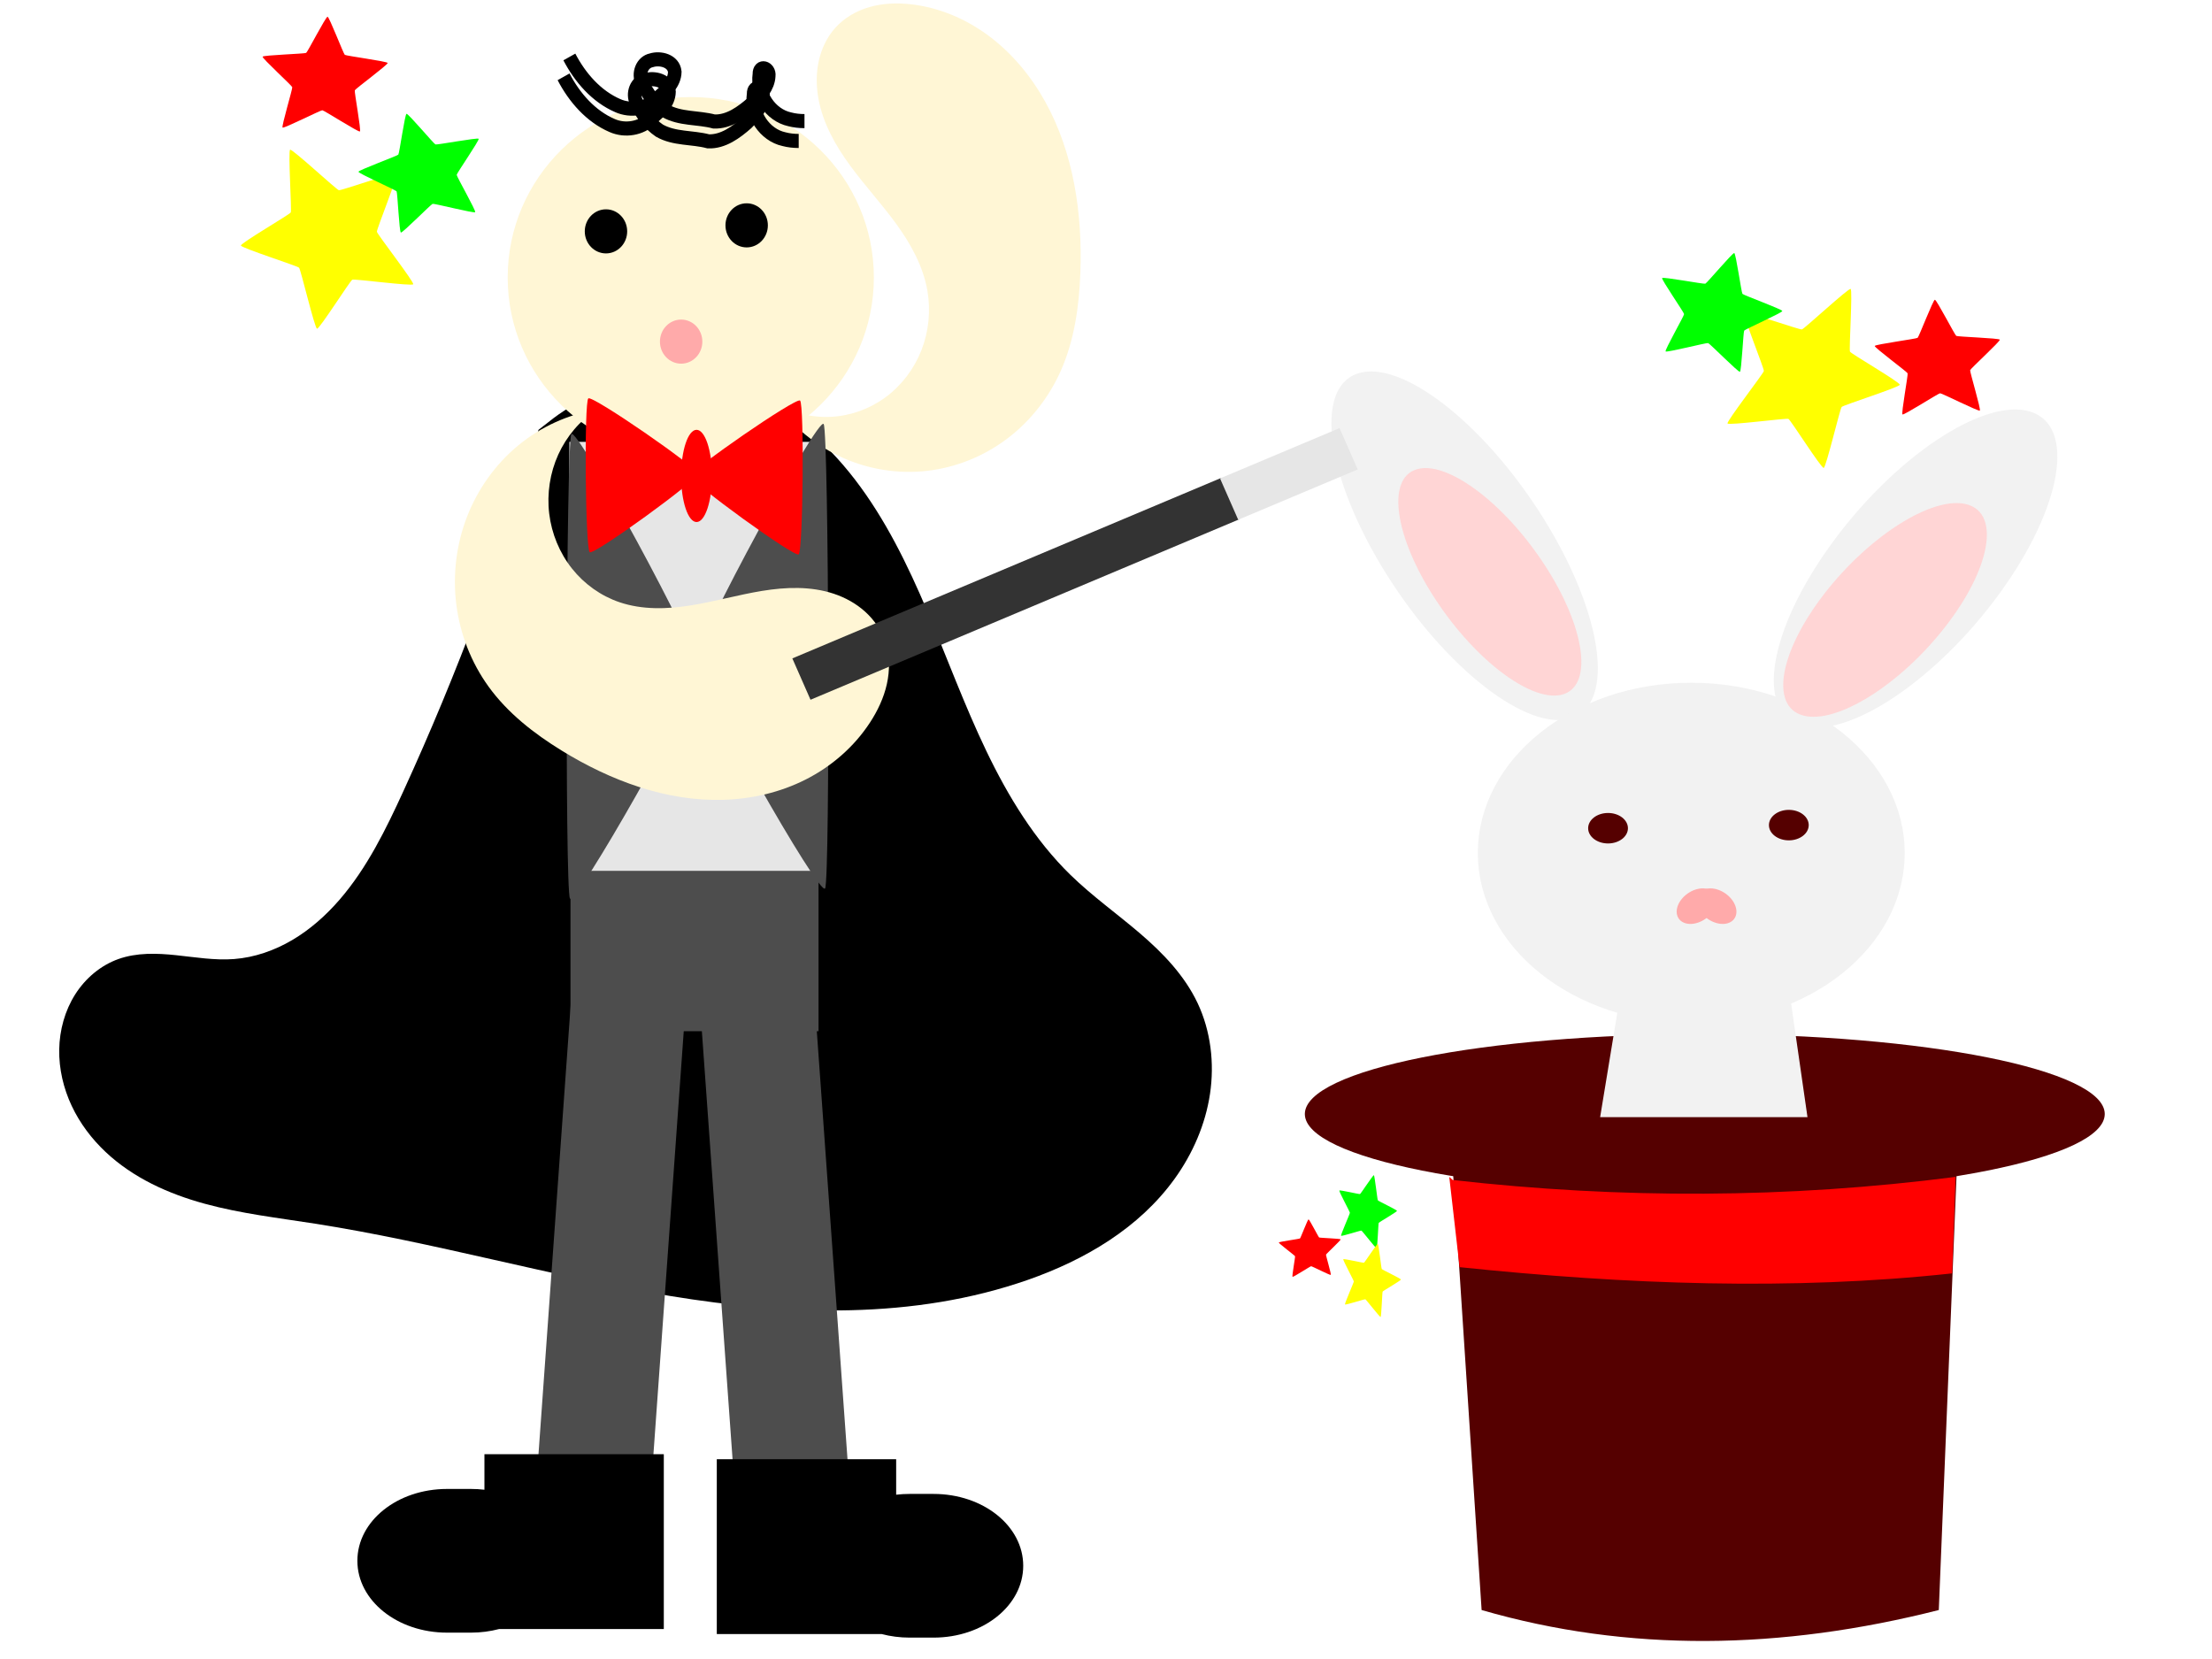 <?xml version="1.0" encoding="UTF-8" standalone="no"?>
<!-- Created with Inkscape (http://www.inkscape.org/) -->
<svg
    xmlns:inkscape="http://www.inkscape.org/namespaces/inkscape"
    xmlns:rdf="http://www.w3.org/1999/02/22-rdf-syntax-ns#"
    xmlns="http://www.w3.org/2000/svg"
    xmlns:xlink="http://www.w3.org/1999/xlink"
    xmlns:ns1="http://sozi.baierouge.fr"
    xmlns:cc="http://creativecommons.org/ns#"
    xmlns:dc="http://purl.org/dc/elements/1.1/"
    xmlns:sodipodi="http://sodipodi.sourceforge.net/DTD/sodipodi-0.dtd"
    id="svg2"
    sodipodi:docname="rabbit in hat.svg"
    inkscape:export-filename="C:\Users\user\Desktop\magician.png"
    viewBox="0 0 800 600"
    inkscape:export-xdpi="56.889999"
    version="1.1"
    inkscape:export-ydpi="56.889999"
    inkscape:version="0.48.4 r9939"
  >
  <sodipodi:namedview
      id="base"
      bordercolor="#666666"
      inkscape:pageshadow="2"
      inkscape:guide-bbox="true"
      pagecolor="#ffffff"
      inkscape:window-height="581"
      inkscape:window-maximized="1"
      inkscape:zoom="0.5"
      inkscape:window-x="58"
      showgrid="false"
      borderopacity="1.0"
      inkscape:current-layer="layer1"
      inkscape:cx="591.58299"
      inkscape:cy="359.48005"
      showguides="true"
      inkscape:window-y="-4"
      inkscape:window-width="962"
      inkscape:pageopacity="0.0"
      inkscape:document-units="px"
    >
    <inkscape:grid
        id="grid7864"
        enabled="true"
        visible="true"
        snapvisiblegridlinesonly="true"
        type="xygrid"
        empspacing="5"
    />
  </sodipodi:namedview
  >
  <g
      id="layer1"
      inkscape:label="Layer 1"
      inkscape:groupmode="layer"
      transform="translate(0 -452.36)"
    >
    <g
        id="g7948"
        inkscape:export-ydpi="60.77"
        inkscape:export-xdpi="60.77"
        inkscape:export-filename="C:\Users\user\Desktop\magician.png"
        transform="matrix(.436 0 0 .394 417.01 599.69)"
      >
      <path
          id="rect7933"
          d="m245.71 649.51h422.86l-16.78 454.45c-130.75 36.711-257.43 39.017-379.23 0z"
          sodipodi:nodetypes="ccccc"
          style="color:#000000;stroke-width:0;fill:#550000"
          inkscape:connector-curvature="0"
      />
      <path
          id="path7799-9"
          sodipodi:rx="260"
          sodipodi:ry="71.428574"
          style="color:#000000;stroke-width:0;fill:#550000"
          sodipodi:type="arc"
          d="m700 598.08c0 39.449-116.41 71.429-260 71.429s-260-31.98-260-71.429 116.41-71.429 260-71.429 260 31.98 260 71.429z"
          transform="matrix(1.276 0 0 1.028 -103.75 33.825)"
          sodipodi:cy="598.07648"
          sodipodi:cx="440"
      />
      <path
          id="path7942"
          d="m254.29 789.22c138.53 15.955 275.36 21.663 408.57 5.714l2.857-88.571c-139.05 19.883-278.1 20.306-417.14 2.857l-2.857-2.857"
          sodipodi:nodetypes="ccccc"
          style="stroke-width:0;fill:#ff0000"
          inkscape:connector-curvature="0"
      />
    </g
    >
    <path
        id="path7661"
        style="stroke:#000000;stroke-width:3;fill:none"
        inkscape:connector-curvature="0"
        d="m-737.14 1092.4c64.47-21.313 122.34 51.942 171.43 2.857"
    />
    <path
        id="path7661-2"
        style="stroke:#000000;stroke-width:3;fill:none"
        inkscape:connector-curvature="0"
        d="m-741.23 1127.1c61.159-29.498 128.05 35.628 170.35-19.411"
    />
    <path
        id="path7661-2-2"
        style="stroke:#000000;stroke-width:3;fill:none"
        inkscape:connector-curvature="0"
        d="m-745.64 1104.8c63.029-25.256 125.32 44.283 171.28-7.741"
    />
    <path
        id="path7893"
        sodipodi:rx="205.71428"
        sodipodi:ry="218.57143"
        style="color:#000000;stroke-width:0;fill:#550000"
        sodipodi:type="arc"
        d="m285.71 982.36c0 120.71-92.101 218.57-205.71 218.57s-205.71-97.858-205.71-218.57c0-1.371 0.012-2.743 0.036-4.114"
        sodipodi:open="true"
        transform="matrix(0 .458 -.5 0 -85.626 -461.36)"
        sodipodi:cy="982.36218"
        sodipodi:cx="80"
        sodipodi:end="3.160414"
        sodipodi:start="0"
    />
    <path
        id="path7893-9-5"
        sodipodi:nodetypes="cssc"
        style="color:#000000;stroke-width:0;fill:#550000"
        inkscape:connector-curvature="0"
        d="m-371.01-373.2c-68.942 0-134.62 9.145-134.62-37.689s65.679-131.91 134.62-131.91c0.783 0 1.566 0.005 2.349 0.015"
    />
    <g
        id="g8010"
        inkscape:export-ydpi="60.77"
        inkscape:export-xdpi="60.77"
        inkscape:export-filename="C:\Users\user\Desktop\magician.png"
        transform="matrix(.436 0 0 .394 648.47 674.22)"
      >
      <g
          id="g7787"
          transform="matrix(1 0 0 .895 354 -535.24)"
        >
        <path
            id="path6534"
            sodipodi:rx="44.285713"
            sodipodi:ry="97.14286"
            style="color:#000000;stroke-width:0;fill:#f2f2f2"
            sodipodi:type="arc"
            d="m-660 506.65c0 53.651-19.827 97.143-44.286 97.143-24.458 0-44.286-43.492-44.286-97.143s19.827-97.143 44.286-97.143c24.458 0 44.286 43.492 44.286 97.143z"
            transform="matrix(1.476 -.636 .917 1.817 -51.474 -839.91)"
            sodipodi:cy="506.64789"
            sodipodi:cx="-704.28571"
        />
        <path
            id="path6534-1"
            sodipodi:rx="44.285713"
            sodipodi:ry="97.14286"
            style="color:#000000;stroke-width:0;fill:#f2f2f2"
            sodipodi:type="arc"
            d="m-660 506.65c0 53.651-19.827 97.143-44.286 97.143-24.458 0-44.286-43.492-44.286-97.143s19.827-97.143 44.286-97.143c24.458 0 44.286 43.492 44.286 97.143z"
            transform="matrix(-1.571 -.58 -.976 1.658 -864.28 -696.53)"
            sodipodi:cy="506.64789"
            sodipodi:cx="-704.28571"
        />
        <path
            id="path7322"
            sodipodi:rx="90"
            sodipodi:ry="88.571426"
            style="color:#000000;stroke-width:0;fill:#f2f2f2"
            sodipodi:type="arc"
            d="m-520 715.22c0 48.917-40.294 88.571-90 88.571s-90-39.655-90-88.571c0-48.917 40.294-88.571 90-88.571s90 39.655 90 88.571z"
            transform="matrix(1.967 0 0 1.972 761.48 -566.66)"
            sodipodi:cy="715.2193"
            sodipodi:cx="-610"
        />
        <path
            id="path6534-7"
            sodipodi:rx="44.285713"
            sodipodi:ry="97.14286"
            style="color:#000000;stroke-width:0;fill:#ffd5d5"
            sodipodi:type="arc"
            d="m-660 506.65c0 53.651-19.827 97.143-44.286 97.143-24.458 0-44.286-43.492-44.286-97.143s19.827-97.143 44.286-97.143c24.458 0 44.286 43.492 44.286 97.143z"
            transform="matrix(1.014 -.415 .63 1.186 -210.54 -327.55)"
            sodipodi:cy="506.64789"
            sodipodi:cx="-704.28571"
        />
        <path
            id="path6534-7-4"
            sodipodi:rx="44.285713"
            sodipodi:ry="97.14286"
            style="color:#000000;stroke-width:0;fill:#ffd5d5"
            sodipodi:type="arc"
            d="m-660 506.65c0 53.651-19.827 97.143-44.286 97.143-24.458 0-44.286-43.492-44.286-97.143s19.827-97.143 44.286-97.143c24.458 0 44.286 43.492 44.286 97.143z"
            transform="matrix(-1.128 -.39 -.701 1.114 -716.93 -244.64)"
            sodipodi:cy="506.64789"
            sodipodi:cx="-704.28571"
        />
        <path
            id="path7360"
            sodipodi:rx="11.428572"
            sodipodi:ry="14.285714"
            style="color:#000000;stroke-width:0;fill:#550000"
            sodipodi:type="arc"
            d="m-642.86 635.22c0 7.89-5.117 14.286-11.429 14.286-6.312 0-11.429-6.396-11.429-14.286 0-7.89 5.117-14.286 11.429-14.286 6.312 0 11.429 6.396 11.429 14.286z"
            transform="matrix(1.444 0 0 1.094 437.35 123.38)"
            sodipodi:cy="635.2193"
            sodipodi:cx="-654.28571"
        />
        <g
            id="g7454"
            transform="matrix(1 0 0 -1 -131.43 2090.4)"
          >
          <path
              id="path7380-4"
              sodipodi:rx="24.285715"
              sodipodi:ry="20"
              style="color:#000000;stroke-width:0;fill:#ffaaaa"
              sodipodi:type="arc"
              d="m-408.57 906.65c0 11.046-10.873 20-24.286 20s-24.286-8.954-24.286-20 10.873-20 24.286-20 24.286 8.954 24.286 20z"
              transform="matrix(.476 .346 .588 -.809 -613.06 2075.4)"
              sodipodi:cy="906.64789"
              sodipodi:cx="-432.85715"
          />
          <path
              id="path7380-4-8"
              sodipodi:rx="24.285715"
              sodipodi:ry="20"
              style="color:#000000;stroke-width:0;fill:#ffaaaa"
              sodipodi:type="arc"
              d="m-408.57 906.65c0 11.046-10.873 20-24.286 20s-24.286-8.954-24.286-20 10.873-20 24.286-20 24.286 8.954 24.286 20z"
              transform="matrix(-.476 .346 -.588 -.809 24.486 2075.4)"
              sodipodi:cy="906.64789"
              sodipodi:cx="-432.85715"
          />
        </g
        >
        <path
            id="path7360-4"
            sodipodi:rx="11.428572"
            sodipodi:ry="14.285714"
            style="color:#000000;stroke-width:0;fill:#550000"
            sodipodi:type="arc"
            d="m-642.86 635.22c0 7.89-5.117 14.286-11.429 14.286-6.312 0-11.429-6.396-11.429-14.286 0-7.89 5.117-14.286 11.429-14.286 6.312 0 11.429 6.396 11.429 14.286z"
            transform="matrix(1.444 0 0 1.094 587.31 120.19)"
            sodipodi:cy="635.2193"
            sodipodi:cx="-654.28571"
        />
      </g
      >
      <path
          id="rect7953"
          d="m-144 354.74h142l14 107.62h-172z"
          sodipodi:nodetypes="ccccc"
          style="fill-rule:evenodd;stroke-width:0;fill:#f2f2f2"
          inkscape:connector-curvature="0"
      />
    </g
    >
    <path
        id="path8024"
        style="color:#000000;stroke-width:0;fill:#ffff00"
        sodipodi:type="star"
        sodipodi:sides="5"
        inkscape:transform-center-x="6.2027136"
        sodipodi:r1="88.204308"
        sodipodi:r2="44.102154"
        inkscape:transform-center-y="-0.055290485"
        inkscape:export-filename="C:\Users\user\Desktop\magician.png"
        sodipodi:arg1="0.99537168"
        sodipodi:arg2="1.6236902"
        transform="matrix(.344 .136 -.152 .363 573.34 450.26)"
        inkscape:randomized="0"
        inkscape:export-xdpi="60.77"
        sodipodi:cy="250.36218"
        sodipodi:cx="346"
        inkscape:export-ydpi="60.77"
        inkscape:rounded="0.04"
        inkscape:flatsided="false"
        d="m394 324.36c-1.966 1.275-47.992-29.836-50.332-29.96-2.34-0.124-51.394 25.953-53.214 24.477-1.82-1.475 13.545-54.863 12.94-57.126-0.605-2.263-40.564-40.858-39.723-43.045 0.841-2.187 56.363-4.071 58.329-5.346 1.966-1.275 26.324-51.205 28.663-51.081 2.34 0.124 21.289 52.347 23.109 53.822 1.82 1.475 56.833 9.212 57.438 11.476 0.605 2.263-43.206 36.423-44.047 38.61-0.841 2.187 8.801 56.898 6.835 58.173z"
    />
    <path
        id="path8024-4"
        style="color:#000000;stroke-width:0;fill:#ff0000"
        sodipodi:type="star"
        sodipodi:sides="5"
        inkscape:transform-center-x="-5.1732259"
        sodipodi:r1="88.204308"
        sodipodi:r2="44.102154"
        inkscape:transform-center-y="-0.57803748"
        inkscape:export-filename="C:\Users\user\Desktop\magician.png"
        sodipodi:arg1="0.99537168"
        sodipodi:arg2="1.6236902"
        transform="matrix(-.27 0 0 .256 794.45 519.22)"
        inkscape:randomized="0"
        inkscape:export-xdpi="60.77"
        sodipodi:cy="250.36218"
        sodipodi:cx="346"
        inkscape:export-ydpi="60.77"
        inkscape:rounded="0.04"
        inkscape:flatsided="false"
        d="m394 324.36c-1.966 1.275-47.992-29.836-50.332-29.96-2.34-0.124-51.394 25.953-53.214 24.477-1.82-1.475 13.545-54.863 12.94-57.126-0.605-2.263-40.564-40.858-39.723-43.045 0.841-2.187 56.363-4.071 58.329-5.346 1.966-1.275 26.324-51.205 28.663-51.081 2.34 0.124 21.289 52.347 23.109 53.822 1.82 1.475 56.833 9.212 57.438 11.476 0.605 2.263-43.206 36.423-44.047 38.61-0.841 2.187 8.801 56.898 6.835 58.173z"
    />
    <path
        id="path8024-4-3"
        style="color:#000000;stroke-width:0;fill:#00ff00"
        sodipodi:type="star"
        sodipodi:sides="5"
        inkscape:transform-center-x="-6.7940182"
        sodipodi:r1="88.204308"
        sodipodi:r2="44.102154"
        inkscape:transform-center-y="2.6576928"
        inkscape:export-filename="C:\Users\user\Desktop\magician.png"
        sodipodi:arg1="0.99537168"
        sodipodi:arg2="1.6236902"
        transform="matrix(-.255 -.084 -.085 .242 730.43 534.06)"
        inkscape:randomized="0"
        inkscape:export-xdpi="60.77"
        sodipodi:cy="250.36218"
        sodipodi:cx="346"
        inkscape:export-ydpi="60.77"
        inkscape:rounded="0.04"
        inkscape:flatsided="false"
        d="m394 324.36c-1.966 1.275-47.992-29.836-50.332-29.96-2.34-0.124-51.394 25.953-53.214 24.477-1.82-1.475 13.545-54.863 12.94-57.126-0.605-2.263-40.564-40.858-39.723-43.045 0.841-2.187 56.363-4.071 58.329-5.346 1.966-1.275 26.324-51.205 28.663-51.081 2.34 0.124 21.289 52.347 23.109 53.822 1.82 1.475 56.833 9.212 57.438 11.476 0.605 2.263-43.206 36.423-44.047 38.61-0.841 2.187 8.801 56.898 6.835 58.173z"
    />
    <g
        id="g8741"
        inkscape:export-ydpi="60.77"
        inkscape:export-xdpi="60.77"
        inkscape:export-filename="C:\Users\user\Desktop\magician.png"
        transform="matrix(.711 0 0 .69 220.48 497.06)"
      >
      <path
          id="path8024-4-3-2"
          sodipodi:r2="44.102154"
          style="color:#000000;stroke-width:0;fill:#00ff00"
          sodipodi:type="star"
          d="m394 324.36c-1.966 1.275-47.992-29.836-50.332-29.96-2.34-0.124-51.394 25.953-53.214 24.477-1.82-1.475 13.545-54.863 12.94-57.126-0.605-2.263-40.564-40.858-39.723-43.045 0.841-2.187 56.363-4.071 58.329-5.346 1.966-1.275 26.324-51.205 28.663-51.081 2.34 0.124 21.289 52.347 23.109 53.822 1.82 1.475 56.833 9.212 57.438 11.476 0.605 2.263-43.206 36.423-44.047 38.61-0.841 2.187 8.801 56.898 6.835 58.173z"
          sodipodi:r1="88.204308"
          inkscape:transform-center-x="-4.5664804"
          inkscape:transform-center-y="2.3696307"
          transform="matrix(-.172 -.075 -.057 .216 458.31 542.43)"
          sodipodi:arg2="1.6236902"
          sodipodi:arg1="0.99537168"
          inkscape:randomized="0"
          sodipodi:cy="250.36218"
          sodipodi:cx="346"
          inkscape:rounded="0.04"
          inkscape:flatsided="false"
          sodipodi:sides="5"
      />
      <path
          id="path8024-4-33"
          sodipodi:r2="44.102154"
          style="color:#000000;stroke-width:0;fill:#ff0000"
          sodipodi:type="star"
          d="m394 324.36c-1.966 1.275-47.992-29.836-50.332-29.96-2.34-0.124-51.394 25.953-53.214 24.477-1.82-1.475 13.545-54.863 12.94-57.126-0.605-2.263-40.564-40.858-39.723-43.045 0.841-2.187 56.363-4.071 58.329-5.346 1.966-1.275 26.324-51.205 28.663-51.081 2.34 0.124 21.289 52.347 23.109 53.822 1.82 1.475 56.833 9.212 57.438 11.476 0.605 2.263-43.206 36.423-44.047 38.61-0.841 2.187 8.801 56.898 6.835 58.173z"
          sodipodi:r1="88.204308"
          inkscape:transform-center-x="-3.6150331"
          inkscape:transform-center-y="-0.41983916"
          transform="matrix(-.188 0 0 .186 421.44 544.15)"
          sodipodi:arg2="1.6236902"
          sodipodi:arg1="0.99537168"
          inkscape:randomized="0"
          sodipodi:cy="250.36218"
          sodipodi:cx="346"
          inkscape:rounded="0.04"
          inkscape:flatsided="false"
          sodipodi:sides="5"
      />
      <path
          id="path8024-4-3-2-1"
          sodipodi:r2="44.102154"
          style="color:#000000;stroke-width:0;fill:#ffff00"
          sodipodi:type="star"
          d="m394 324.36c-1.966 1.275-47.992-29.836-50.332-29.96-2.34-0.124-51.394 25.953-53.214 24.477-1.82-1.475 13.545-54.863 12.94-57.126-0.605-2.263-40.564-40.858-39.723-43.045 0.841-2.187 56.363-4.071 58.329-5.346 1.966-1.275 26.324-51.205 28.663-51.081 2.34 0.124 21.289 52.347 23.109 53.822 1.82 1.475 56.833 9.212 57.438 11.476 0.605 2.263-43.206 36.423-44.047 38.61-0.841 2.187 8.801 56.898 6.835 58.173z"
          sodipodi:r1="88.204308"
          inkscape:transform-center-x="-4.5664804"
          inkscape:transform-center-y="2.3696307"
          transform="matrix(-.172 -.075 -.057 .216 460.31 578.43)"
          sodipodi:arg2="1.6236902"
          sodipodi:arg1="0.99537168"
          inkscape:randomized="0"
          sodipodi:cy="250.36218"
          sodipodi:cx="346"
          inkscape:rounded="0.04"
          inkscape:flatsided="false"
          sodipodi:sides="5"
      />
    </g
    >
    <path
        id="path8391"
        style="stroke:#000000;stroke-width:1px;fill:none"
        d="m-303.31-350.87c-12.767 48.788-14.829 100.35-6 150 5.677 31.924 15.904 63.249 32.359 91.188s39.319 52.422 67.376 68.676c28.057 16.253 61.419 23.943 93.501 19.239 32.082-4.704 62.526-22.293 80.764-49.102 3.866-5.682 7.181-11.732 10-18 4.815-10.706 8.21-22.263 8-34-0.193-10.774-3.458-21.408-8.882-30.719-5.424-9.311-12.965-17.316-21.619-23.736-17.307-12.841-38.655-19.201-59.988-22.259-21.333-3.058-42.97-3.045-64.475-4.448s-43.243-4.315-63.037-12.838c-24.962-10.748-45.953-30.457-58.252-54.693s-15.811-52.814-9.748-79.307"
        inkscape:path-effect="#path-effect8393-8"
        inkscape:connector-curvature="0"
        inkscape:original-d="m -303.3144,-350.87223 c -96.95763,-6.19545 -33.94449,112.74068 -6,150 30.27456,40.36608 228.331452,145.222849 274.000002,129.999999 6.15159,-2.05053 6.78919,-13.18378 10,-18 5.83402,-8.75103 12.52968,-20.410949 8,-33.999999 -10.08788,-30.26365 -181.648042,-69.76536 -218.000002,-94 -92.76436,-61.8429 4.23211,-76.21431 -68,-134 z"
    />
    <g
        id="g8746"
        inkscape:export-ydpi="60.77"
        inkscape:export-xdpi="60.77"
        inkscape:export-filename="C:\Users\user\Desktop\magician.png"
        transform="matrix(.697 0 0 .725 370.41 256.65)"
      >
      <g
          id="g8716"
        >
        <path
            id="path8664"
            style="color:#000000;stroke-width:0;fill:#000000"
            d="m-252 484.36c-18.881 61.607-42.299 121.82-70 180-9.156 19.229-18.949 38.488-33.183 54.329-7.117 7.921-15.324 14.926-24.588 20.177-9.264 5.251-19.609 8.718-30.229 9.494-10.041 0.734-20.08-0.919-30.097-1.927-10.018-1.008-20.377-1.334-29.903 1.927-9.169 3.14-17.104 9.567-22.438 17.659-5.334 8.092-8.1 17.782-8.271 27.472-0.171 9.69 2.206 19.364 6.462 28.072 4.256 8.708 10.36 16.46 17.537 22.973 14.355 13.026 32.705 20.942 51.451 25.872 18.747 4.929 38.09 7.074 57.259 9.953 61.896 9.295 122.41 26.329 184.24 36.068 61.83 9.75 126.44 11.91 185.76-8.06 29.333-9.87 57.668-25.74 76.181-50.55 9.257-12.4 15.861-26.9 18.235-42.19s0.404-31.37-6.416-45.26c-6.807-13.86-18.055-25.05-29.981-34.87-11.926-9.81-24.749-18.56-36.019-29.13-18.491-17.33-32.303-39.1-43.628-61.78-11.326-22.67-20.339-46.42-30.567-69.6-10.228-23.19-21.798-46.03-37.618-65.83-15.817-19.8-36.217-36.54-60.187-44.79-31.766-10.93-68.679-5.547-96 14"
            inkscape:path-effect="#path-effect8666"
            inkscape:connector-curvature="0"
            inkscape:original-d="m -252,484.36218 c -79.40778,-7.31167 -48.0232,136.04639 -70,180 -24.84953,49.69907 -34.7119,73.34238 -88,84 -11.3614,2.27228 -52.15142,-7.84857 -60,0 -34.0482,34.0482 81.77246,119.86348 102,132.00002 101.21255,60.7275 263.92816,91.6431 370,28 51.23973,-30.7439 66.30196,-94.60394 88,-138.00002 0.76882,-1.53764 -47.25417,-32.75695 -66,-64 -49.33603,-82.22671 -71.10255,-242 -172,-242 -30.92179,0 -76.89187,-24.21626 -96,14"
        />
        <path
            id="path8428-8"
            style="color:#000000;stroke-width:0;fill:#fff6d5"
            d="m19.037 454.83c6.975-15.138 9.455-31.984 10.11-48.639 1.159-29.509-3.462-59.925-18.226-85.502-7.383-12.79-17.257-24.21-29.256-32.82s-26.148-14.33-40.839-15.83c-7.016-0.713-14.186-0.458-20.989 1.399-6.803 1.857-13.233 5.375-18.011 10.561-4.238 4.601-7.079 10.414-8.448 16.517-1.369 6.104-1.297 12.489-0.138 18.636 2.318 12.294 8.85 23.411 16.427 33.366 7.577 9.955 16.284 19.01 23.838 28.983 7.554 9.973 14.038 21.125 16.271 33.435 1.799 9.915 0.719 20.336-3.074 29.672-3.794 9.336-10.289 17.556-18.495 23.405-8.206 5.85-18.094 9.31-28.157 9.852-10.063 0.542-20.266-1.835-29.052-6.769 9.031 11.862 21.17 21.336 34.871 27.214 13.701 5.878 28.931 8.148 43.75 6.519s29.193-7.152 41.29-15.866c12.097-8.71 21.889-20.59 28.128-34.13"
            sodipodi:nodetypes="csssscc"
            inkscape:path-effect="#path-effect8430-2"
            inkscape:connector-curvature="0"
            inkscape:original-d="M 19.036613,454.83005 C 29.682734,443.49533 28.560904,419.05671 29.146135,406.19059 32.844553,324.88231 24.08035,269.43478 -59.17374,272.0429 c -8.88966,0.27849 -33.3131,3.86198 -38.99942,11.96013 -42.94982,61.16683 64.16241,76.69624 47.95035,130.93802 -14.43789,48.30584 -61.14741,31.05048 -78.77861,56.15987 -4.2761,101.48797 117.029046,16.99064 148.038033,-16.27087 z"
        />
        <rect
            id="rect8342"
            style="color:#000000;stroke-width:0;fill:#e6e6e6"
            height="216"
            width="132"
            y="490.36"
            x="-236"
        />
        <path
            id="path8190"
            sodipodi:rx="95"
            sodipodi:ry="90"
            style="color:#000000;stroke-width:0;fill:#fff6d5"
            sodipodi:type="arc"
            d="m-78 408.36c0 49.706-42.533 90-95 90s-95-40.294-95-90 42.533-90 95-90 95 40.294 95 90z"
            sodipodi:cy="408.36218"
            sodipodi:cx="-173"
        />
        <path
            id="path8279"
            sodipodi:rx="11"
            sodipodi:ry="11"
            style="color:#000000;stroke-width:0;fill:#000000"
            sodipodi:type="arc"
            d="m-206 385.36c0 6.075-4.925 11-11 11s-11-4.925-11-11 4.925-11 11-11 11 4.925 11 11z"
            sodipodi:cy="385.36218"
            sodipodi:cx="-217"
        />
        <path
            id="path8279-7"
            sodipodi:rx="11"
            sodipodi:ry="11"
            style="color:#000000;stroke-width:0;fill:#000000"
            sodipodi:type="arc"
            d="m-206 385.36c0 6.075-4.925 11-11 11s-11-4.925-11-11 4.925-11 11-11 11 4.925 11 11z"
            transform="translate(73,-3)"
            sodipodi:cy="385.36218"
            sodipodi:cx="-217"
        />
        <path
            id="path8279-7-7"
            sodipodi:rx="11"
            sodipodi:ry="11"
            style="color:#000000;stroke-width:0;fill:#ffaaaa"
            sodipodi:type="arc"
            d="m-206 385.36c0 6.075-4.925 11-11 11s-11-4.925-11-11 4.925-11 11-11 11 4.925 11 11z"
            transform="translate(39,55)"
            sodipodi:cy="385.36218"
            sodipodi:cx="-217"
        />
        <path
            id="path8321"
            style="stroke:#000000;stroke-width:7.031;fill:none"
            inkscape:connector-curvature="0"
            d="m-236 298.36c5.595 10.353 14.13 19.726 25.158 24.293 6.787 2.881 15.005 1.558 20.412-3.509 4.066-3.465 9.004-7.562 9.137-13.356-0.583-5.536-7.573-7.155-12.121-5.774-4.898 0.943-7.049 6.74-4.824 10.981 2.543 5.682 6.764 10.767 11.958 14.197 7.781 4.276 17.004 3.205 25.38 5.364 7.662 0.287 14.43-4.528 20.018-9.269 3.78-3.638 8.067-7.945 8.337-13.501 0.533-4.016-4.984-5.636-4.851-0.839-1.477 10.056 5.733 20.414 15.704 22.507 2.509 0.642 5.105 0.905 7.691 0.905"
        />
        <path
            id="path8321-9"
            style="stroke:#000000;stroke-width:7.031;fill:none"
            inkscape:connector-curvature="0"
            d="m-239 308.26c5.595 10.353 14.13 19.726 25.158 24.293 6.787 2.881 15.005 1.558 20.412-3.509 4.066-3.465 9.004-7.562 9.137-13.356-0.583-5.536-7.573-7.155-12.121-5.774-4.898 0.943-7.049 6.74-4.824 10.981 2.543 5.682 6.764 10.767 11.958 14.197 7.781 4.276 17.004 3.205 25.38 5.364 7.662 0.287 14.43-4.528 20.018-9.269 3.78-3.638 8.067-7.945 8.337-13.501 0.533-4.016-4.984-5.636-4.851-0.839-1.477 10.056 5.733 20.414 15.704 22.507 2.509 0.642 5.105 0.905 7.691 0.905"
        />
        <g
            id="g8712"
            transform="matrix(.809 0 0 .944 -407.82 -226.19)"
          >
          <path
              id="path8692"
              sodipodi:r2="70.830788"
              style="color:#000000;stroke-width:0;fill:#4d4d4d"
              sodipodi:type="star"
              d="m6 808.36c-8.452-4.99-6.201-240.53 2.345-245.35 8.546-4.83 211.41 114.89 211.32 124.71-0.1 9.81-205.21 125.63-213.66 120.64z"
              sodipodi:r1="141.66158"
              inkscape:transform-center-x="-12.483186"
              inkscape:transform-center-y="-0.66964505"
              transform="matrix(.388 0 0 1 210.42 192)"
              sodipodi:arg2="3.1511496"
              sodipodi:arg1="2.103952"
              inkscape:randomized="0"
              sodipodi:cy="686.36218"
              sodipodi:cx="78"
              inkscape:rounded="0.04"
              inkscape:flatsided="true"
              sodipodi:sides="3"
          />
          <path
              id="path8692-3"
              sodipodi:r2="70.830788"
              style="color:#000000;stroke-width:0;fill:#4d4d4d"
              sodipodi:type="star"
              d="m6 808.36c-8.452-4.99-6.201-240.53 2.345-245.35 8.546-4.83 211.41 114.89 211.32 124.71-0.1 9.81-205.21 125.63-213.66 120.64z"
              sodipodi:r1="141.66158"
              inkscape:transform-center-x="12.483187"
              inkscape:transform-center-y="-0.66964505"
              transform="matrix(-.388 0 0 1 378.75 186.67)"
              sodipodi:arg2="3.1511496"
              sodipodi:arg1="2.103952"
              inkscape:randomized="0"
              sodipodi:cy="686.36218"
              sodipodi:cx="78"
              inkscape:rounded="0.04"
              inkscape:flatsided="true"
              sodipodi:sides="3"
          />
        </g
        >
        <path
            id="path8428"
            style="color:#000000;stroke-width:0;fill:#fff6d5"
            d="m-278 612.36c10.008 13.329 23.654 23.513 38 32 25.417 15.037 54.378 25.418 83.897 24.575 14.76-0.422 29.503-3.684 42.776-10.155 13.272-6.471 25.035-16.201 33.327-28.419 3.96-5.835 7.141-12.266 8.739-19.134 1.597-6.868 1.556-14.198-0.739-20.866-2.036-5.915-5.802-11.175-10.522-15.28-4.721-4.104-10.374-7.074-16.334-8.974-11.92-3.8-24.805-3.333-37.165-1.394s-24.464 5.3-36.828 7.21-25.258 2.318-37.151-1.563c-9.58-3.127-18.237-9.027-24.65-16.8-6.413-7.773-10.561-17.393-11.811-27.393-1.25-9.999 0.402-20.345 4.705-29.457 4.303-9.113 11.241-16.962 19.757-22.35-14.728 2.312-28.831 8.495-40.512 17.759-11.681 9.264-20.912 21.589-26.518 35.403-5.606 13.814-7.573 29.087-5.651 43.871s7.729 29.046 16.681 40.967"
            sodipodi:nodetypes="csssscc"
            inkscape:path-effect="#path-effect8430"
            inkscape:connector-curvature="0"
            inkscape:original-d="m -278,612.36218 c 4.91748,14.75243 26.95598,25.37359 38,32 69.79336,41.87602 122.74938,60.50125 160,-14 3.97753,-7.95506 12.42525,-31.14949 8,-40 -33.42475,-66.84949 -97.96875,20.03125 -138,-20 -35.65043,-35.65043 1.72108,-68.55783 -12,-96 -87.2768,-51.96974 -70.54036,94.91331 -56,138 z"
        />
        <g
            id="g8552"
            style="fill:#4d4d4d"
            transform="matrix(.825 0 0 1 36.838 -42)"
          >
          <rect
              id="rect8342-6-0"
              style="color:#000000;stroke-width:0;fill:#4d4d4d"
              transform="rotate(-5.167)"
              height="234"
              width="72"
              y="789.4"
              x="-320.79"
          />
          <rect
              id="rect8342-6-0-2"
              style="color:#000000;stroke-width:0;fill:#4d4d4d"
              transform="matrix(-.996 -.09 -.09 .996 0 0)"
              height="234"
              width="72"
              y="832.98"
              x="183.34"
          />
          <rect
              id="rect8544"
              style="color:#000000;stroke-width:0;fill:#4d4d4d"
              height="80"
              width="156"
              y="746.36"
              x="-330"
          />
        </g
        >
        <path
            id="rect8619"
            style="color:#000000;stroke-width:0;fill:#000000"
            inkscape:connector-curvature="0"
            d="m-280.07 995.38v17.714c-2.277-0.262-4.606-0.392-6.981-0.392h-12.41c-25.781 0-46.537 15.984-46.537 35.839s20.755 35.839 46.537 35.839h12.41c5.096 0 9.985-0.636 14.567-1.792h85.487v-87.208h-93.073z"
        />
        <path
            id="rect8619-0"
            style="color:#000000;stroke-width:0;fill:#000000"
            inkscape:connector-curvature="0"
            d="m-66.427 997.86v17.714c2.277-0.262 4.606-0.392 6.981-0.392h12.41c25.781 0 46.537 15.984 46.537 35.839s-20.755 35.839-46.537 35.839h-12.41c-5.096 0-9.985-0.636-14.567-1.792h-85.487v-87.208h93.073z"
        />
        <g
            id="g8214"
            transform="translate(14,-32)"
          >
          <path
              id="path8192"
              sodipodi:r2="38.897301"
              style="color:#000000;stroke-width:0;fill:#ff0000"
              sodipodi:type="star"
              d="m-262 554.36c-1.663-5.127 84.944-101.21 90.215-100.09 5.271 1.123 45.178 124.17 41.569 128.17-3.6 4.01-130.12-22.95-131.78-28.08z"
              sodipodi:r1="77.794601"
              inkscape:transform-center-x="-17.702575"
              inkscape:transform-center-y="5.1953588"
              transform="matrix(.356 -.386 .328 .419 -327.99 244.02)"
              sodipodi:arg2="3.8751696"
              sodipodi:arg1="2.827972"
              inkscape:randomized="0"
              sodipodi:cy="530.36218"
              sodipodi:cx="-188"
              inkscape:rounded="0.04"
              inkscape:flatsided="true"
              sodipodi:sides="3"
          />
          <path
              id="path8192-8"
              sodipodi:r2="38.897301"
              style="color:#000000;stroke-width:0;fill:#ff0000"
              sodipodi:type="star"
              d="m-262 554.36c-1.663-5.127 84.944-101.21 90.215-100.09 5.271 1.123 45.178 124.17 41.569 128.17-3.6 4.01-130.12-22.95-131.78-28.08z"
              sodipodi:r1="77.794601"
              inkscape:transform-center-x="17.702575"
              inkscape:transform-center-y="5.1953588"
              transform="matrix(-.356 -.386 -.328 .419 -42.457 245.1)"
              sodipodi:arg2="3.8751696"
              sodipodi:arg1="2.827972"
              inkscape:randomized="0"
              sodipodi:cy="530.36218"
              sodipodi:cx="-188"
              inkscape:rounded="0.04"
              inkscape:flatsided="true"
              sodipodi:sides="3"
          />
          <path
              id="path8212"
              sodipodi:rx="8"
              sodipodi:ry="23"
              style="color:#000000;stroke-width:0;fill:#ff0000"
              sodipodi:type="arc"
              d="m-176 539.36c0 12.703-3.582 23-8 23s-8-10.297-8-23 3.582-23 8-23 8 10.297 8 23z"
              sodipodi:cy="539.36218"
              sodipodi:cx="-184"
          />
        </g
        >
      </g
      >
      <g
          id="g8082"
          transform="matrix(.608 -.246 -.262 -.573 20.361 805.17)"
        >
        <rect
            id="rect8062"
            style="fill-rule:evenodd;stroke-width:0;fill:#333333"
            height="36"
            width="366"
            y="352.36"
            x="-64"
        />
        <rect
            id="rect8062-1"
            style="fill-rule:evenodd;stroke-width:0;fill:#e6e6e6"
            height="36"
            width="102"
            y="352.36"
            x="301"
        />
      </g
      >
    </g
    >
    <path
        id="path8024-8"
        style="color:#000000;stroke-width:0;fill:#ffff00"
        sodipodi:type="star"
        sodipodi:sides="5"
        inkscape:transform-center-x="-6.2027104"
        sodipodi:r1="88.204308"
        sodipodi:r2="44.102154"
        inkscape:transform-center-y="-0.055290485"
        inkscape:export-filename="C:\Users\user\Desktop\magician.png"
        sodipodi:arg1="0.99537168"
        sodipodi:arg2="1.6236902"
        transform="matrix(-.344 .136 .152 .363 200.89 399.91)"
        inkscape:randomized="0"
        inkscape:export-xdpi="60.77"
        sodipodi:cy="250.36218"
        sodipodi:cx="346"
        inkscape:export-ydpi="60.77"
        inkscape:rounded="0.04"
        inkscape:flatsided="false"
        d="m394 324.36c-1.966 1.275-47.992-29.836-50.332-29.96-2.34-0.124-51.394 25.953-53.214 24.477-1.82-1.475 13.545-54.863 12.94-57.126-0.605-2.263-40.564-40.858-39.723-43.045 0.841-2.187 56.363-4.071 58.329-5.346 1.966-1.275 26.324-51.205 28.663-51.081 2.34 0.124 21.289 52.347 23.109 53.822 1.82 1.475 56.833 9.212 57.438 11.476 0.605 2.263-43.206 36.423-44.047 38.61-0.841 2.187 8.801 56.898 6.835 58.173z"
    />
    <path
        id="path8024-4-9"
        style="color:#000000;stroke-width:0;fill:#ff0000"
        sodipodi:type="star"
        sodipodi:sides="5"
        inkscape:transform-center-x="5.1732261"
        sodipodi:r1="88.204308"
        sodipodi:r2="44.102154"
        inkscape:transform-center-y="-0.57803748"
        inkscape:export-filename="C:\Users\user\Desktop\magician.png"
        sodipodi:arg1="0.99537168"
        sodipodi:arg2="1.6236902"
        transform="matrix(.27 0 0 .256 23.784 416.87)"
        inkscape:randomized="0"
        inkscape:export-xdpi="60.77"
        sodipodi:cy="250.36218"
        sodipodi:cx="346"
        inkscape:export-ydpi="60.77"
        inkscape:rounded="0.04"
        inkscape:flatsided="false"
        d="m394 324.36c-1.966 1.275-47.992-29.836-50.332-29.96-2.34-0.124-51.394 25.953-53.214 24.477-1.82-1.475 13.545-54.863 12.94-57.126-0.605-2.263-40.564-40.858-39.723-43.045 0.841-2.187 56.363-4.071 58.329-5.346 1.966-1.275 26.324-51.205 28.663-51.081 2.34 0.124 21.289 52.347 23.109 53.822 1.82 1.475 56.833 9.212 57.438 11.476 0.605 2.263-43.206 36.423-44.047 38.61-0.841 2.187 8.801 56.898 6.835 58.173z"
    />
    <path
        id="path8024-4-3-3"
        style="color:#000000;stroke-width:0;fill:#00ff00"
        sodipodi:type="star"
        sodipodi:sides="5"
        inkscape:transform-center-x="6.7940174"
        sodipodi:r1="88.204308"
        sodipodi:r2="44.102154"
        inkscape:transform-center-y="2.6576928"
        inkscape:export-filename="C:\Users\user\Desktop\magician.png"
        sodipodi:arg1="0.99537168"
        sodipodi:arg2="1.6236902"
        transform="matrix(.255 -.084 .085 .242 43.813 483.7)"
        inkscape:randomized="0"
        inkscape:export-xdpi="60.77"
        sodipodi:cy="250.36218"
        sodipodi:cx="346"
        inkscape:export-ydpi="60.77"
        inkscape:rounded="0.04"
        inkscape:flatsided="false"
        d="m394 324.36c-1.966 1.275-47.992-29.836-50.332-29.96-2.34-0.124-51.394 25.953-53.214 24.477-1.82-1.475 13.545-54.863 12.94-57.126-0.605-2.263-40.564-40.858-39.723-43.045 0.841-2.187 56.363-4.071 58.329-5.346 1.966-1.275 26.324-51.205 28.663-51.081 2.34 0.124 21.289 52.347 23.109 53.822 1.82 1.475 56.833 9.212 57.438 11.476 0.605 2.263-43.206 36.423-44.047 38.61-0.841 2.187 8.801 56.898 6.835 58.173z"
    />
  </g
  >
</svg
>
